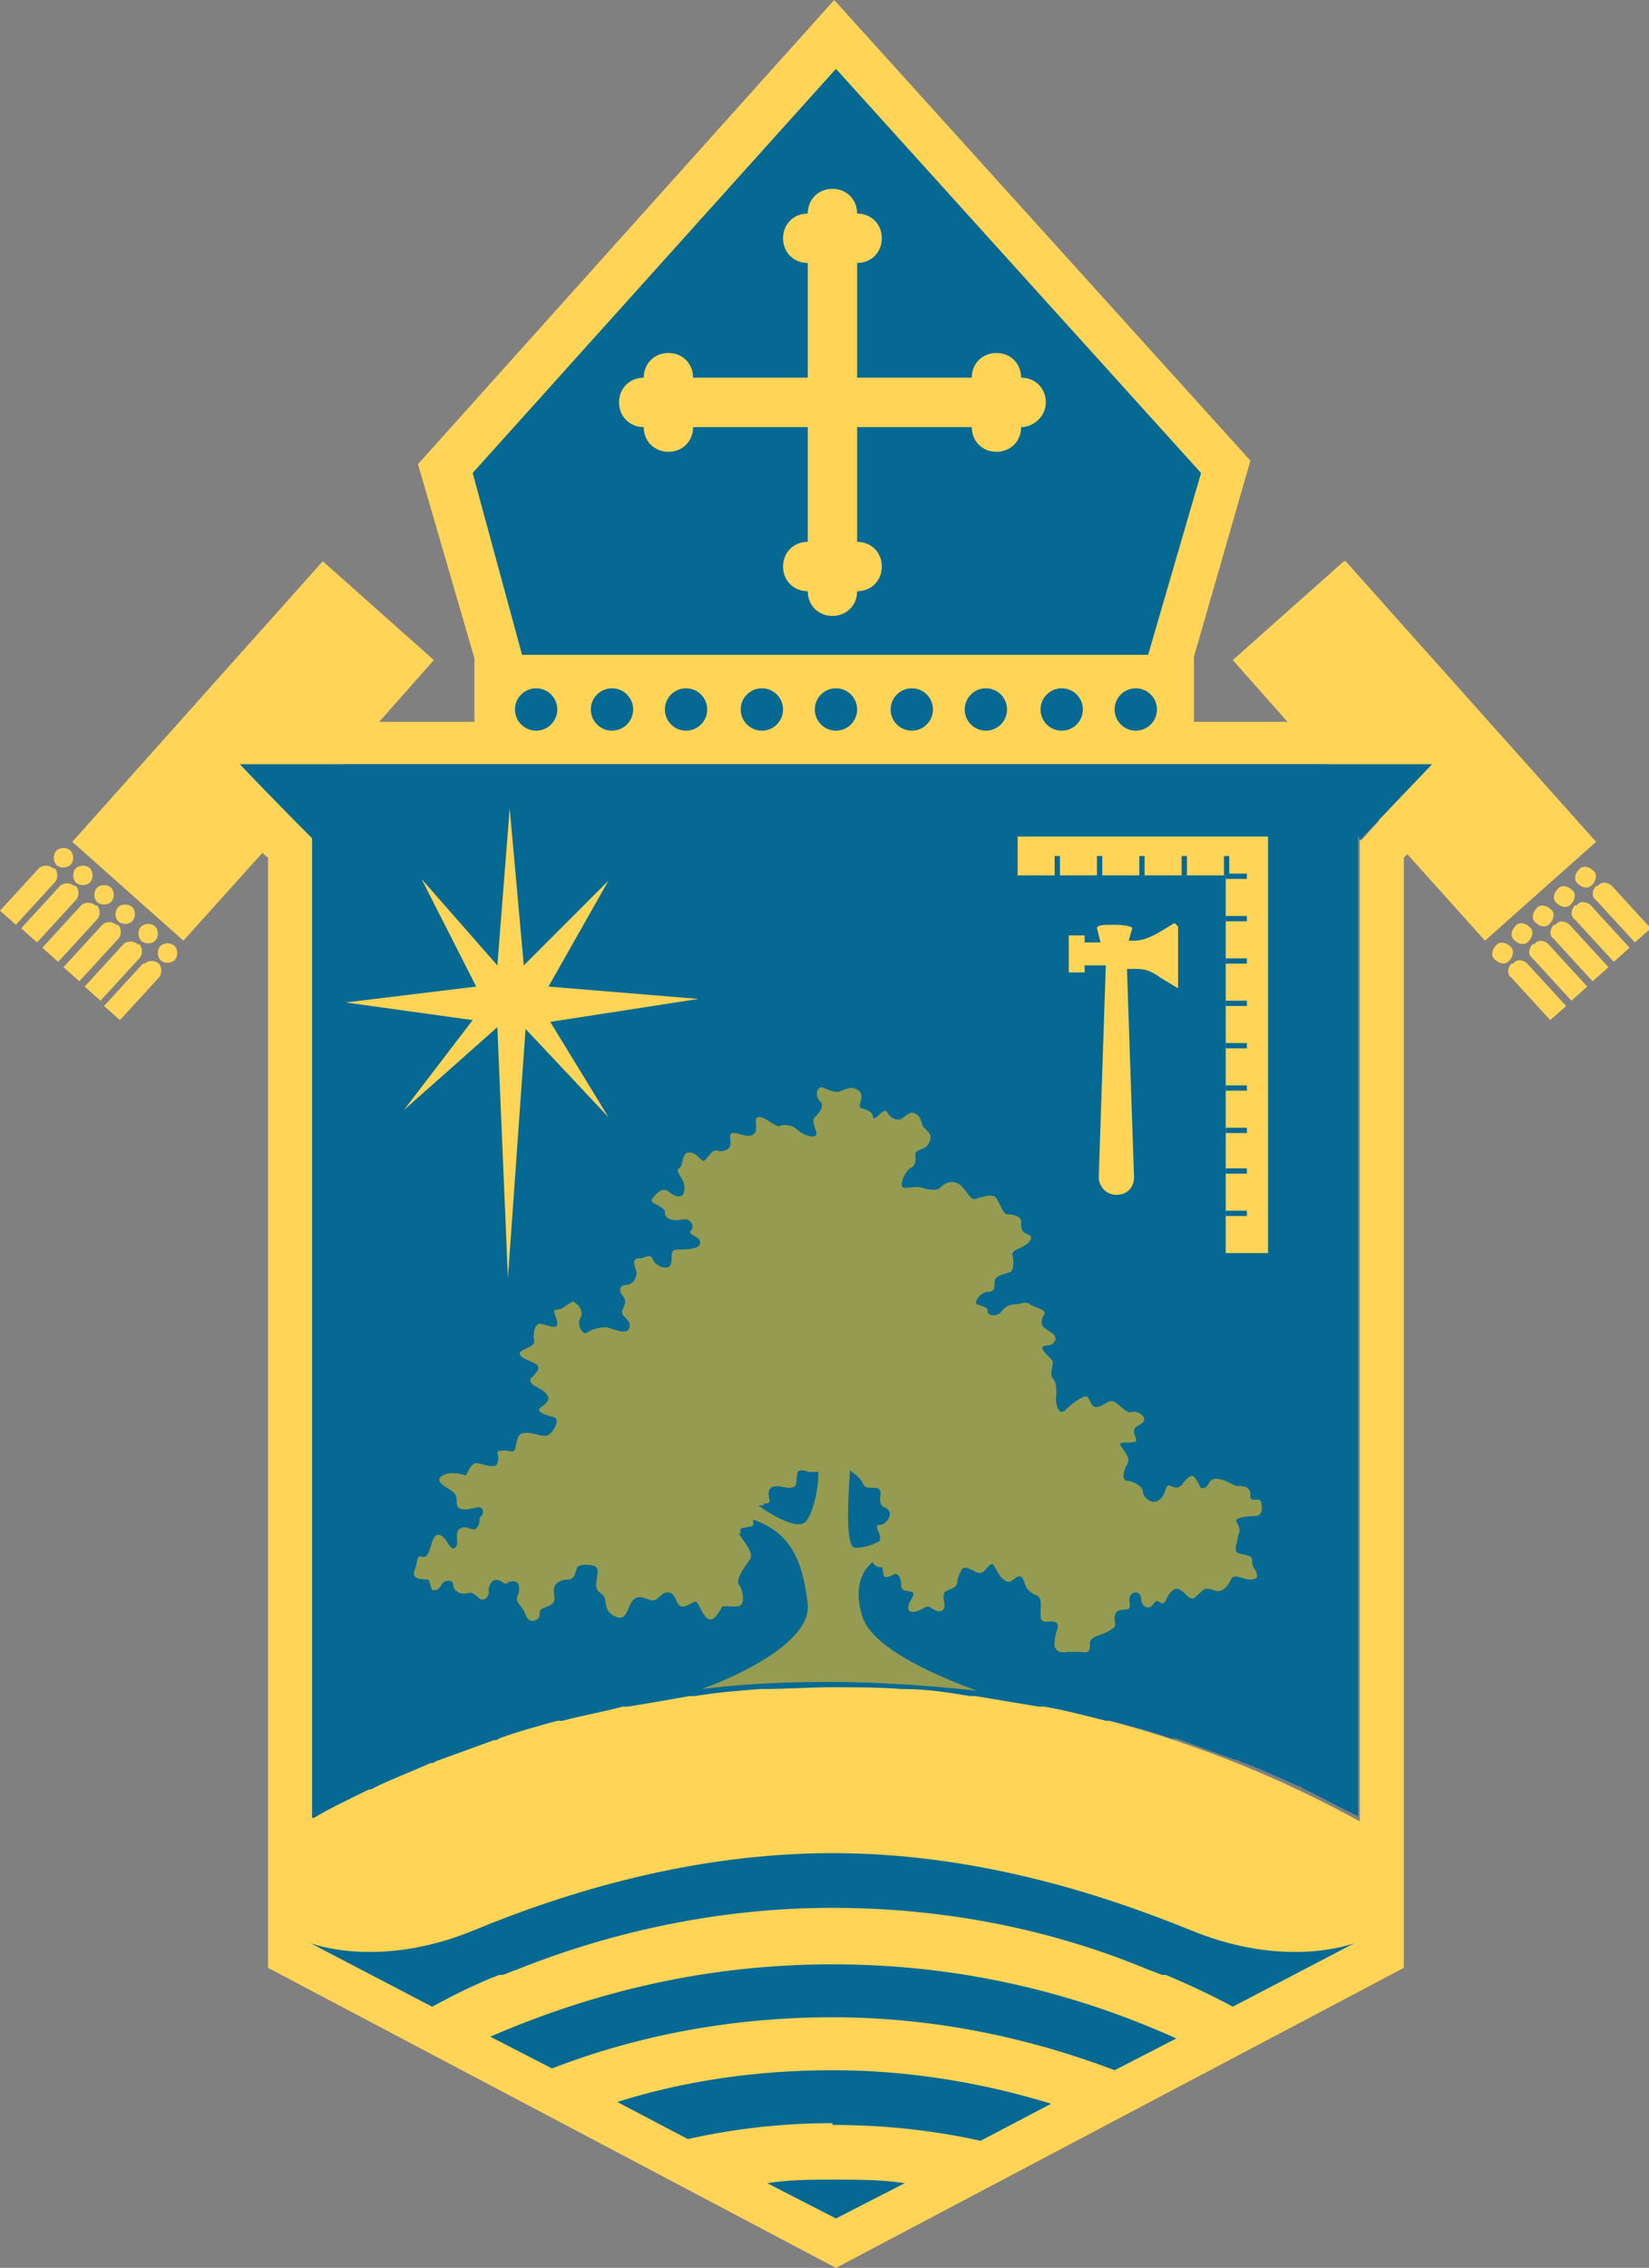 <?xml version="1.0" encoding="UTF-8"?>
<svg id="Layer_1" xmlns="http://www.w3.org/2000/svg" version="1.1" viewBox="0 0 93.5 128.5">
  <rect x="0" y="0" width="93.5" height="128.5" fill="#808080" stroke="none"/>
  <!-- Generator: Adobe Illustrator 29.3.1, SVG Export Plug-In . SVG Version: 2.1.0 Build 151)  -->
  <defs>
    <style>
      .st0 {
        fill: #231f20;
      }

      .st1 {
        fill: #fff;
      }

      .st2 {
        fill: #959b50;
      }

      .st3 {
        fill: #056993;
      }

      .st4 {
        fill: #ffd457;
      }
    </style>
  </defs>
  <path class="st4" d="M9.1,53.6c-.2.2-.2.6,0,.8.2.2.6.2.8,0,.2-.2.2-.6,0-.8-.2-.2-.6-.2-.8,0Z"/>
  <path class="st4" d="M8.1,54.6l-2.2,2.4.9.8,2.2-2.4c.2-.2.2-.6,0-.8-.2-.2-.6-.2-.8,0Z"/>
  <path class="st4" d="M8.8,53.3c.2-.2.2-.6,0-.8-.2-.2-.6-.2-.8,0-.2.2-.2.6,0,.8.2.2.6.2.8,0Z"/>
  <path class="st4" d="M7.8,53.5c-.2-.2-.6-.2-.8,0l-2.2,2.4.9.8,2.2-2.4c.2-.2.2-.6,0-.8Z"/>
  <path class="st4" d="M6.7,51.4c-.2.2-.2.6,0,.8.2.2.6.2.8,0,.2-.2.2-.6,0-.8-.2-.2-.6-.2-.8,0Z"/>
  <path class="st4" d="M6.6,52.4c-.2-.2-.6-.2-.8,0l-2.2,2.4.9.8,2.2-2.4c.2-.2.2-.6,0-.8Z"/>
  <path class="st4" d="M5.5,50.3c-.2.2-.2.6,0,.8.2.2.6.2.8,0,.2-.2.2-.6,0-.8-.2-.2-.6-.2-.8,0Z"/>
  <path class="st4" d="M5.4,51.3c-.2-.2-.6-.2-.8,0l-2.2,2.4.9.8,2.2-2.4c.2-.2.2-.6,0-.8Z"/>
  <path class="st4" d="M4.3,49.2c-.2.2-.2.6,0,.8.2.2.6.2.8,0,.2-.2.2-.6,0-.8-.2-.2-.6-.2-.8,0Z"/>
  <path class="st4" d="M4.2,50.2c-.2-.2-.6-.2-.8,0l-2.2,2.4.9.8,2.2-2.4c.2-.2.2-.6,0-.8Z"/>
  <path class="st4" d="M4,49c.2-.2.2-.6,0-.8-.2-.2-.6-.2-.8,0s-.2.6,0,.8c.2.2.6.2.8,0Z"/>
  <path class="st4" d="M3,49.2c-.2-.2-.6-.2-.8,0l-2.2,2.4.9.8,2.2-2.4c.2-.2.2-.6,0-.8Z"/>
  <path class="st4" d="M76.2,31.8l-6.3,5.6,3.1,3.5h-5.3v-3.7l3.2-11.1L47.3,0l-23.6,26.3,3.2,11v3.6h-5.4l3.1-3.5-6.3-5.6-14.2,15.9,6.3,5.6,4.5-5c0,.1.2.2.3.3v62.9l32.2,17,32.2-17v-62.9l.2-.2,4.4,4.9,6.3-5.6-14.2-15.9ZM77.1,47.6v55.6c-8.9-4.9-19-7.7-29.8-7.7s-20.8,2.7-29.6,7.5v-55.5s-.4-.5-1.1-1.1l2.8-3.1h55.9l2.9,3.2-1,1.1Z"/>
  <path class="st4" d="M85.6,53.6c-.2-.2-.6-.3-.8,0-.2.2-.3.6,0,.8.2.2.6.3.8,0,.2-.2.3-.6,0-.8Z"/>
  <path class="st4" d="M85.7,54.6c-.2.2-.3.6,0,.8l2.2,2.4.9-.8-2.2-2.4c-.2-.2-.6-.3-.8,0Z"/>
  <path class="st4" d="M85.9,52.5c-.2.2-.3.6,0,.8.2.2.6.3.8,0,.2-.2.3-.6,0-.8-.2-.2-.6-.3-.8,0Z"/>
  <path class="st4" d="M86.9,53.5c-.2.2-.3.6,0,.8l2.2,2.4.9-.8-2.2-2.4c-.2-.2-.6-.3-.8,0Z"/>
  <path class="st4" d="M87.9,52.3c.2-.2.3-.6,0-.8-.2-.2-.6-.3-.8,0-.2.2-.3.6,0,.8.2.2.6.3.8,0Z"/>
  <path class="st4" d="M88.1,52.4c-.2.2-.3.6,0,.8l2.2,2.4.9-.8-2.2-2.4c-.2-.2-.6-.3-.8,0Z"/>
  <path class="st4" d="M89.1,51.2c.2-.2.3-.6,0-.8-.2-.2-.6-.3-.8,0-.2.2-.3.6,0,.8.2.2.6.3.8,0Z"/>
  <path class="st4" d="M89.3,51.3c-.2.2-.3.6,0,.8l2.2,2.4.9-.8-2.2-2.4c-.2-.2-.6-.3-.8,0Z"/>
  <path class="st4" d="M90.3,50.1c.2-.2.3-.6,0-.8-.2-.2-.6-.3-.8,0-.2.2-.3.6,0,.8.2.2.6.3.8,0Z"/>
  <path class="st4" d="M90.5,50.2c-.2.2-.3.6,0,.8l2.2,2.4.9-.8-2.2-2.4c-.2-.2-.6-.3-.8,0Z"/>
  <path class="st3" d="M77.1,47.6l4.1-4.3H13.6c1.6,1.7,4.1,4.2,4.1,4.2v55.5s0,0,.1,0c1-.6,2.1-1.1,3.1-1.6,0,0,.2,0,.3-.1,1-.5,2.1-.9,3.2-1.4.1,0,.2,0,.3-.1,1.1-.4,2.2-.8,3.3-1.2.1,0,.2,0,.3-.1,1.1-.4,2.2-.7,3.3-1,.1,0,.2,0,.3,0,1.1-.3,2.3-.5,3.4-.8.1,0,.2,0,.3,0,1.2-.2,2.4-.4,3.5-.6,0,0,.2,0,.3,0,1.2-.2,2.4-.3,3.7-.4,0,0,.1,0,.2,0,1.3,0,2.6-.1,3.9-.1s2.6,0,3.9.1c0,0,.1,0,.2,0,1.2,0,2.5.2,3.7.4,0,0,.2,0,.3,0,1.2.2,2.4.4,3.6.6.1,0,.2,0,.3,0,1.2.2,2.3.5,3.5.8.1,0,.2,0,.3,0,1.1.3,2.3.6,3.4,1,.1,0,.2,0,.3,0,1.1.4,2.2.8,3.3,1.2,0,0,.2,0,.3.1,1.1.4,2.2.9,3.3,1.4,0,0,.2,0,.2.1,1.1.5,2.1,1.1,3.2,1.6,0,0,0,0,0,0v-55.6Z"/>
  <path class="st1" d="M44.3,84.8s0,0,0,0h0s0,0,0,0"/>
  <path class="st0" d="M44.3,84.8s0,0,0,0c0,0,0,0,0,0h0s0,0,0,0c0,0,0,0,0,0,0,0,0,0,0,0,0,0,0,0,0,0,0,0,0,0,0,0Z"/>
  <path class="st1" d="M44.3,84.7h0s0,0,0,0c0,0,0,0,0,0"/>
  <path class="st0" d="M44.3,84.8s0,0,0,0c0,0,0,0,0,0,0,0,0,0,0,0,0,0,0,0,0,0h0s0,0,0,0c0,0,0,0,0,0,0,0,0,0,0,0,0,0,0,0,0,0ZM44.3,84.8h0s0,0,0,0ZM44.3,84.7h0Z"/>
  <polygon class="st4" points="57.7 47.4 57.7 48 57.7 49.6 69.5 49.6 69.5 71 71.9 71 71.9 47.4 57.7 47.4"/>
  <path class="st1" d="M44.8,71s0,0,0,0c0,0,0,0,0,0,0,0,0,0,0,0"/>
  <path class="st0" d="M44.8,71s0,0,0,0c0,0,0,0,0,0,0,0,0,0,0,0,0,0,0,0,0,0,0,0,0,0,0,0,0,0,0,0,0,0,0,0,0,0,0,0,0,0,0,0,0,0Z"/>
  <path class="st1" d="M44.7,71h0s0,0,0,0c0,0,0,0,0,0"/>
  <path class="st0" d="M44.8,71.1s0,0,0,0h0s0,0,0,0c0,0,0,0,0,0,0,0,0,0,0,0h0s0,0,0,0,0,0,0,0c0,0,0,0,0,0,0,0,0,0,0,0,0,0,0,0,0,0Z"/>
  <polygon class="st4" points="28.9 45.8 28.2 54.7 23.9 49.8 27 55.9 19.6 56.8 26.8 57.8 22.9 62.9 28.2 58.2 28.8 72.4 29.8 58.3 34.5 63.3 31.2 57.9 39.6 56.6 31.1 55.9 34.5 49.9 29.7 54.7 28.9 45.8"/>
  <polygon class="st3" points="29.6 37.1 65.1 37.1 68.1 26.8 47.4 3.9 26.8 26.8 29.6 37.1 29.6 37.1"/>
  <circle class="st3" cx="30.4" cy="40.2" r="1.2"/>
  <circle class="st3" cx="34.7" cy="40.2" r="1.2"/>
  <circle class="st3" cx="38.9" cy="40.2" r="1.2"/>
  <circle class="st3" cx="43.2" cy="40.2" r="1.2"/>
  <circle class="st3" cx="47.4" cy="40.2" r="1.2"/>
  <circle class="st3" cx="51.7" cy="40.2" r="1.2"/>
  <circle class="st3" cx="55.9" cy="40.2" r="1.2"/>
  <circle class="st3" cx="60.2" cy="40.2" r="1.2"/>
  <circle class="st3" cx="64.4" cy="40.2" r="1.2"/>
  <path class="st4" d="M66.6,52.3l-1,.6c-.4.2-.8.4-1.3.4h-.3s.2-.7.2-.7c0,0,0,0,0,0s0,0,0,0h0s0,0,0,0c0-.1-.4-.2-1-.2s-1,0-1,.2,0,0,0,0l.2.8h-.9c0,0,0,0,0,0v-.4s0,0,0,0h-.9s0,0,0,0v2.1s0,0,0,0h.9s0,0,0,0v-.4s0,0,0,0h1.2c0,0-.4,12-.4,12,0,.5.4,1,1,1s1-.4,1-1l-.4-11.8h.6c.5,0,.9.2,1.3.5l1,.6s0,0,0,0v-3.5s0,0,0,0Z"/>
  <path class="st4" d="M59.3,22.8c0-.8-.6-1.4-1.4-1.4h0s0,0,0,0c0-.8-.6-1.4-1.4-1.4s-1.4.6-1.4,1.4h-6.5v-6.5c.8,0,1.4-.6,1.4-1.4s-.6-1.4-1.4-1.4h0c0-.8-.6-1.4-1.4-1.4s-1.4.6-1.4,1.4c-.8,0-1.4.6-1.4,1.4s.6,1.4,1.4,1.4v6.5h-6.5c0-.8-.6-1.4-1.4-1.4s-1.4.6-1.4,1.4h0c-.8,0-1.4.6-1.4,1.4s.6,1.4,1.4,1.4h0s0,0,0,0c0,.8.6,1.4,1.4,1.4s1.4-.6,1.4-1.4h6.5v6.5c-.8,0-1.4.6-1.4,1.4s.6,1.4,1.4,1.4c0,.8.6,1.4,1.4,1.4s1.4-.6,1.4-1.4h0c.8,0,1.4-.6,1.4-1.4s-.6-1.4-1.4-1.4v-6.5h6.5c0,.8.6,1.4,1.4,1.4s1.4-.6,1.4-1.4h0c.7,0,1.4-.6,1.4-1.4Z"/>
  <path class="st2" d="M24.5,90.1c.4,0,.4-.1.6-.4.2-.2.6-.2.6.1s.3.5.6.5.4-.2.8.2c.4.4.7-.2.6-.4,0-.2.2-.8.7-.5s.2,0,.7,0c.5,0,.3.7.3.7-.3.5.2.6.4,1.2.2.6.8.3.8,0s0-.3.5-.5c.5-.2.3-.5.3-.9s.4-.6.8-.6c.4,0,.4-.4.5-.6,0-.2.4-.3.9-.2.5.1.2.6.2,1.1s.4.4.5.8c.1.4,0,.7.6,1,.6.3.7-.5.9-.8.2-.3.4-.4.9-.2.5.2.5,0,.9-.3.4-.2.6,0,.8.5.2.4.5.2.9,0,.3-.2.3.3.7.8.4.5.8-.3.9-.5s.6,0,1-.1c.4-.1.2-1,0-1.2-.2-.3.3-1,.6-1.4.3-.4-.3-1-.6-1.5h.1c-.1-.4.1-.3.5-.4.3,0,.2-.2.2-.4,2,.7,2.8,2.1,3.1,4.8.2,2.1-3.8,4-6,4.8,2.4-.3,4.8-.4,7.3-.4s5.6.2,8.3.5c-1.9-.7-5.9-2.3-6.5-4.2-.6-1.9.2-2.8.6-3.1,0,.2.3.3.4.3.2,0,.1,0,.2.4,0,.3.4.1.6,0,.2-.1.4.2.4.6s.3.3.6.4c.3.1-.2.5-.2.9,0,.4.6.2.9,0,.3-.2.4.1.8.2.4,0,.4-.3.3-.7,0-.4,0-.4.5-.6.4-.2.2-.4.4-.8s.2-.5.8-.2c.5.3.6,0,.9-.3s.3.3.7.7.5.2.8,0c.3-.2.4,0,.5.3.1.4.4.6.7.7.3.2.2.5.2,1.1,0,.6.4.3.8.4.4.1,0,.6,0,1.1-.1.5.3.7.7.6.4,0,.3,0,.8,0,.5.1.5-.1.5-.5,0-.4.6-.4,1.1-.7.5-.3.3-.3.3-.7,0-.3.1-.5.6-.5s.1-.5.3-.8c.2-.3.6-.2.6.2s.4.6.6.4.2-.4.5-.2.3-.3.6-.6c.3-.3.5-.2.9.2.4.4.5,0,.7-.1.2-.2.3-.4.8-.2.5.2.8-.2,1-.6s.6,0,1.1,0c.5,0,.4-.3.3-.5s-.2-.2-.2-.6c0-.3-.5-.3-.8-.4-.3-.1,0-.7,0-1,.2-.3,0-.6-.1-.8s.6-.3,1.1-.3c.4,0,.4-.5.3-.8,0-.3-.7.1-.6-.4,0-.5-.4-.5-.7-.5s-.5-.3-1.1-.4-.5.4-.8.5-.2-.1-.5-.5c-.2-.4-.5,0-.7.2-.1.2-.3.4-.7.2-.4-.2-.2.5-.7.8-.4.3-.9-.2-.9-.5,0-.3-.6-.6-.9-.6-.3,0-.2-.6,0-.9.2-.3,0-.6-.3-1s.3-.2.7-.3c.3,0,0-.3,0-.6,0-.3.3-.3.5-.5.3-.3-.3-.7-.6-.6s-.5-.2-.9-.5-.6.1-1,.2-.4-.2-.6-.5c-.1-.3-.9.3-1.3.7s-.6-.5-.5-.9c0-.3,0-.7-.2-.9s0-.7,0-.9c0-.2-.5-.5-.6-.8,0-.3.5,0,.7-.4.2-.3-.2-.5-.5-.7-.3-.2-.3-.5-.1-.8.2-.3-.5-.4-.8-.6-.3-.2-.5,0-.8,0s-.6.1-.8.4-.8.3-.8,0c0-.3-.4-.3-.6-.4s.2-.7.6-.7.4-.2.4-.6c0-.3.5-.4.8-.5.3,0,.3-.7.2-1,0-.3.4-.3.8-.6s.3-.5,0-.6-.3-.4-.3-.7c0-.3-.5-.4-.8-.4-.2,0-.4-.6-.6-.9s-.7-.1-1.1,0c-.4.2-.5-.4-1-.8-.5-.3-.9,0-1.1.2s-.7.1-1,0-.6,0-1,0c-.4,0,0-.9.3-1.1.4-.2.3-.5.3-.8s.6-.2.8-.7c.2-.4-.1-.6-.3-.8-.2-.2-.1-.6-.5-.8-.3-.2-.6.2-.8.3s-.6,0-.8-.4c-.2-.3-.7.6-.8.3,0-.3-.3-.4-.6-.5-.4,0,.2-.7-.2-1s-.7-.1-1,0c-.3.2-.8-.1-1.1-.2-.3,0-.4.5-.1.8s-.1.7-.3.9c-.2.2,0,.5.1.9,0,.4-.8.1-1.1-.2-.3-.3-.8-.3-1-.2s-.9-.6-1.2-.5c-.3,0,0,.6-.2.9-.3.3-.6.1-1.1,0s-.2.5-.3.7c0,.2-.4.4-.7.3-.3-.1-.4.2-.7.5-.2.3-.4-.4-.9-.4s-.3.7-.6.9c-.3.2.4.6.3,1.2,0,.6-.6.4-.9.1-.3-.2-.6,0-.9.4-.3.3.7.4.7.8s.5.5,1,.4c.4-.1.7.3.5.6-.3.3.5.3.5.7,0,.4-.8.4-1.3.4s-.2.5-.4.9c-.2.3-.9,0-1-.4-.2-.3-.4,0-.8,0-.4,0-.2.5-.1.8,0,.3-.2.7-.6.7s-.4.4-.2.6c.2.3.2.4,0,.8s.5.5.4,1c-.1.5-.9.1-1.3,0-.4,0-.8.1-1.1.3-.3.2-.6-.5-.4-.8s0-.7-.3-.9c-.2-.2-.6.4-1,.4s0,.4,0,.8-.7,0-1,0-.4.7-.3,1c0,.3-.6.4-.8.6-.2.3.6.5.9.7s0,.5-.3.8c-.2.4.6.5.9.9.3.4-.2.6-.4.8-.2.2.4.4.8.5.4.1,0,.8-.3,1s-.9-.2-1.4-.1c-.4,0-.4.6-.5.9s-.4,0-.8.1c-.4,0,0,.3-.2.7-.1.4-.9,0-1.2,0s-.5.6-.6.7c0,0-.8-.3-1.3,0-.5.3.1.6.4.8.3.2.4.3.4.8s.8.3,1.2.2c.4,0,.3.4.2.5-.2.1,0,.4-.3.7-.2.2-.5-.2-.9,0-.4.2,0,.9-.3,1.1s-.4-.5-.8-.7-.5.4-.6.7-.2.6-.5.5c-.3-.1-.2.3-.4.8-.2.5.5.5.8.5ZM48.3,83.4c.2.1.5.4.6.6.1.3.3.3.6.3s.5,0,.4.6c0,.6.3.4.5.7.2.3-.2.8-.5.8-.4,0,0,.4,0,.7,0,0,0,.2,0,.2-.3.2-.9.4-1.4.4-.6,0-.4-2.9-.3-4.4ZM43.3,85.2c.6,0,.2-.3.3-.7.1-.4.5-.3,1.1-.2.6,0,.4-.3.5-.7,0-.4.3-.3.7-.2.1,0,.3,0,.5,0,0,1.1-.3,2.3-.7,2.8-.5.6-2.3-.6-2.7-.9,0,0,.2,0,.3,0Z"/>
  <path class="st3" d="M47.2,114.3c5.6,0,11,1.1,16,3l3.5-1.8c-6-2.7-12.5-4.2-19.5-4.2s-13.4,1.5-19.4,4.1l3.5,1.8c4.9-1.9,10.3-2.9,15.9-2.9Z"/>
  <path class="st3" d="M47.2,120.4c2.9,0,5.7.3,8.4.9l4-2.1c-3.9-1.2-8.1-1.9-12.4-1.9s-8.4.6-12.2,1.8l4,2.1c2.7-.6,5.4-.9,8.2-.9Z"/>
  <path class="st3" d="M47.4,125.7l3.9-2c-1.3-.2-2.6-.2-4-.2s-2.5,0-3.8.2l3.9,2Z"/>
  <path class="st3" d="M28.3,111.9c0,0,.1,0,.2,0,.3-.1.5-.2.8-.3,5.5-2.2,11.6-3.5,17.9-3.5s12.4,1.2,17.9,3.5c.3.1.5.2.8.3,0,0,.1,0,.2,0,1.2.5,2.5,1.1,3.8,1.8l6.9-3.6s-3.8,1.5-9.2-.7c-5.4-2.2-12.5-4.4-20.4-4.4s-15.1,2.2-20.4,4.4c-5.4,2.2-9.2.7-9.2.7l6.9,3.6c1.3-.7,2.5-1.3,3.8-1.8Z"/>
  <polygon class="st3" points="69.7 49.5 69.7 48.5 69.4 48.5 69.4 49.6 69.5 49.6 69.5 49.8 70.7 49.8 70.7 49.5 69.7 49.5"/>
  <rect class="st3" x="67" y="48.5" width=".3" height="1.2"/>
  <rect class="st3" x="64.6" y="48.5" width=".3" height="1.2"/>
  <rect class="st3" x="62.2" y="48.5" width=".3" height="1.2"/>
  <rect class="st3" x="59.8" y="48.5" width=".3" height="1.2"/>
  <rect class="st3" x="69.5" y="59.1" width="1.2" height=".3"/>
  <rect class="st3" x="69.5" y="56.7" width="1.2" height=".3"/>
  <rect class="st3" x="69.5" y="54.3" width="1.2" height=".3"/>
  <rect class="st3" x="69.5" y="51.9" width="1.2" height=".3"/>
  <rect class="st3" x="69.5" y="68.6" width="1.2" height=".3"/>
  <rect class="st3" x="69.5" y="66.2" width="1.2" height=".3"/>
  <rect class="st3" x="69.5" y="63.9" width="1.2" height=".3"/>
  <rect class="st3" x="69.5" y="61.5" width="1.2" height=".3"/>
</svg>